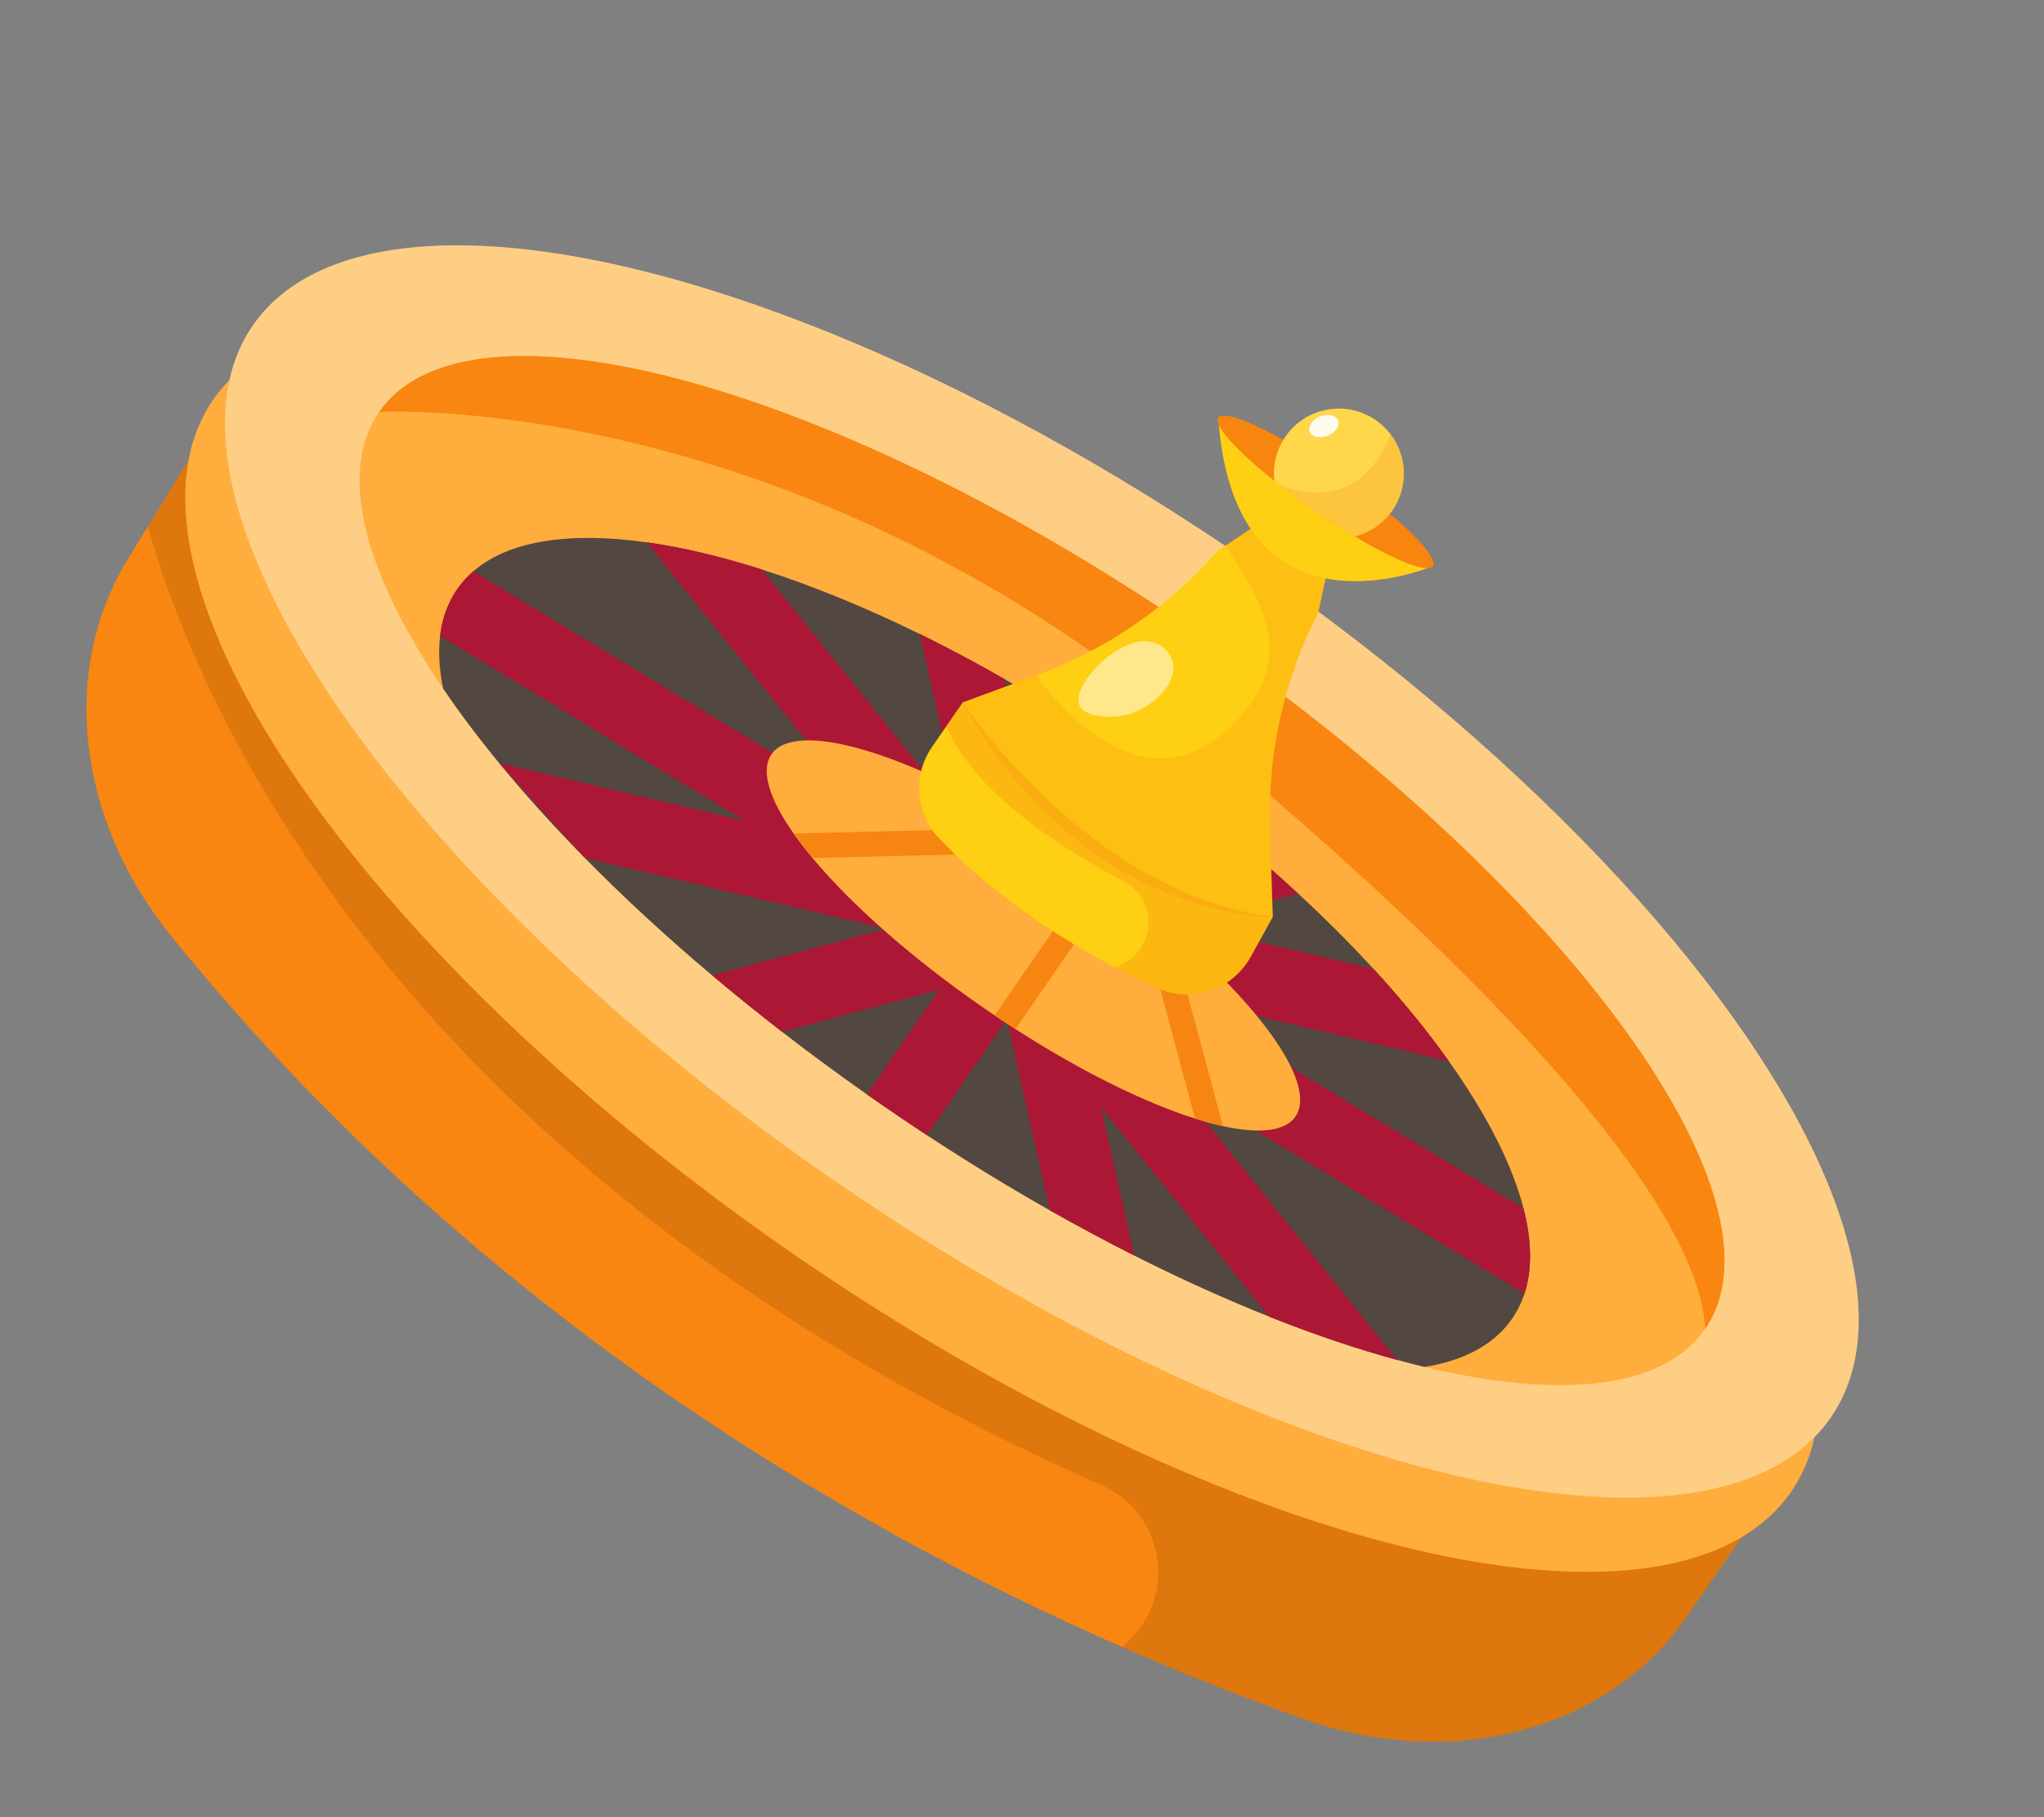 <svg width="99" height="88" viewBox="0 0 99 88" fill="none" xmlns="http://www.w3.org/2000/svg">
<rect x="0" y="0" width="99" height="88" fill="#808080" stroke="none"/>
<path d="M84.384 74.408L81.698 78.29C77.884 83.803 70.352 85.81 63.101 83.23C60.464 82.291 57.509 81.144 54.332 79.754C40.565 73.722 22.618 63.122 8.229 45.249C3.711 39.635 2.903 32.429 6.196 27.066L7.168 25.483L9.095 22.345L84.384 74.408Z" fill="#F88610"/>
<path opacity="0.11" d="M9.092 22.345L84.384 74.408L81.698 78.29C77.883 83.803 70.352 85.81 63.101 83.23C60.464 82.291 57.509 81.144 54.332 79.754C54.365 79.726 54.402 79.699 54.436 79.668C57.067 77.488 56.485 73.298 53.356 71.92C17.852 56.276 8.995 32.201 7.162 25.48L9.092 22.345Z" fill="black"/>
<ellipse cx="48.538" cy="45.799" rx="18.032" ry="46.472" transform="rotate(-55.309 48.538 45.799)" fill="#FFAD3C"/>
<ellipse cx="50.461" cy="42.201" rx="18.032" ry="46.472" transform="rotate(-55.309 50.461 42.201)" fill="#FFCE85"/>
<path d="M82.585 64.357L82.579 64.363C80.558 67.288 75.557 67.769 68.993 66.196C61.544 64.409 52.079 59.978 42.654 53.462C33.245 46.954 25.762 39.675 21.46 33.344C17.654 27.746 16.331 22.885 18.359 19.957L18.365 19.951C22.689 13.721 40.556 18.603 58.284 30.862C76.012 43.121 86.888 58.112 82.585 64.357V64.357Z" fill="#FFAD3C"/>
<path d="M82.586 64.357C82.409 60.14 77.308 51.58 57.607 35.198C37.907 18.817 18.365 19.948 18.365 19.948C22.689 13.718 40.557 18.6 58.284 30.859C76.012 43.118 86.888 58.112 82.586 64.357Z" fill="#F88610"/>
<path d="M73.234 63.866C72.365 65.123 70.904 65.888 68.993 66.196C68.557 66.092 68.115 65.979 67.666 65.854C65.715 65.324 63.641 64.622 61.48 63.762C59.376 62.924 57.186 61.936 54.942 60.804C53.595 60.124 52.229 59.393 50.847 58.612C48.881 57.499 46.89 56.282 44.892 54.971C44.145 54.48 43.398 53.977 42.654 53.462C42.432 53.306 42.206 53.15 41.987 52.995C40.566 51.998 39.194 50.985 37.87 49.961C36.703 49.058 35.574 48.146 34.489 47.231C32.245 45.341 30.18 43.432 28.32 41.541C26.799 39.995 25.415 38.461 24.183 36.961C23.171 35.729 22.262 34.522 21.463 33.344C21.274 32.429 21.222 31.576 21.317 30.795C21.417 29.95 21.689 29.191 22.143 28.535C22.366 28.212 22.628 27.922 22.927 27.666C24.655 26.169 27.616 25.739 31.333 26.264C33.041 26.505 34.91 26.947 36.895 27.578C39.306 28.346 41.886 29.395 44.551 30.704C45.896 31.365 47.262 32.091 48.643 32.881C50.323 33.844 52.018 34.9 53.714 36.049C53.939 36.202 54.168 36.357 54.394 36.516C55.141 37.031 55.869 37.553 56.583 38.083C57.656 38.879 58.69 39.684 59.684 40.498C60.803 41.416 61.87 42.346 62.879 43.276C64.199 44.493 65.422 45.719 66.535 46.933C67.925 48.445 69.145 49.942 70.179 51.397C72.002 53.962 73.243 56.389 73.792 58.517C74.191 60.076 74.222 61.472 73.838 62.653C73.691 63.086 73.493 63.494 73.234 63.866V63.866Z" fill="#534741"/>
<path d="M56.576 38.077L44.895 54.971C44.148 54.48 43.401 53.977 42.657 53.462C42.434 53.306 42.209 53.15 41.989 52.995L53.707 36.043C53.933 36.196 54.161 36.351 54.387 36.51C55.131 37.025 55.863 37.55 56.576 38.077V38.077Z" fill="#AC1736"/>
<path d="M62.873 43.273L57.318 44.758L53.009 45.911L51.878 46.213L51.665 46.271L50.744 46.518L50.149 46.676L48.317 47.167L48.274 47.18L48.173 47.207L45.502 47.921L37.877 49.961C36.709 49.058 35.581 48.146 34.495 47.231L42.923 44.978L44.158 44.649L45.771 44.219L47.5 43.755L48.585 43.465L48.856 43.392L49.478 43.228L50.097 43.063L50.896 42.849L53.83 42.066L59.684 40.498C60.797 41.413 61.864 42.34 62.873 43.273V43.273Z" fill="#AC1736"/>
<path d="M28.32 41.541L42.916 44.975L45.825 45.661L46.883 45.911L47.182 45.981L48.042 46.182L50.143 46.676L50.56 46.774L51.844 47.076L52.741 47.286L56.89 48.262L70.175 51.388C69.142 49.933 67.919 48.436 66.532 46.923L57.317 44.755L52.707 43.67L50.984 43.264L50.091 43.054L49.164 42.837L49.033 42.807L47.185 42.371L47.173 42.368L43.608 41.529L36.111 39.763L24.186 36.958L28.32 41.541Z" fill="#AC1736"/>
<path d="M54.945 60.804C53.598 60.124 52.232 59.393 50.85 58.612L48.765 49.375L48.317 47.387L48.271 47.177L48.262 47.134L48.045 46.179L47.713 44.713L47.496 43.749L47.185 42.377V42.371L46.557 39.593L44.548 30.698C45.892 31.359 47.258 32.085 48.64 32.875L50.427 40.791L50.89 42.843L50.984 43.267L51.353 44.908L51.475 45.451L51.558 45.82L51.658 46.268L51.841 47.073L52.427 49.662L53.317 53.611L54.945 60.804Z" fill="#AC1736"/>
<path d="M73.835 62.649L56.766 52.297L52.43 49.665L49.707 48.012L48.31 47.167L48.258 47.137L47.975 46.963L46.694 46.189L45.825 45.661L44.151 44.646L36.108 39.767L21.314 30.795C21.414 29.95 21.686 29.191 22.14 28.535C22.362 28.212 22.625 27.922 22.923 27.666L41.532 38.952L47.173 42.374L47.185 42.38L48.698 43.298L48.853 43.392L50.326 44.286L51.356 44.911L51.707 45.124L53.009 45.914L56.891 48.268L73.789 58.517C74.188 60.073 74.219 61.469 73.835 62.649Z" fill="#AC1736"/>
<path d="M67.666 65.857C65.715 65.327 63.642 64.625 61.48 63.766L53.32 53.614L49.295 48.607L48.317 47.387L48.17 47.204L47.975 46.963L47.185 45.981L46.999 45.749L45.765 44.216L43.609 41.532L41.532 38.949L31.33 26.261C33.038 26.502 34.907 26.944 36.892 27.575L46.557 39.596L49.082 42.737L49.164 42.84L49.472 43.224L50.323 44.283L51.378 45.597L51.561 45.823L51.875 46.216L52.738 47.289L56.763 52.297L67.666 65.857Z" fill="#AC1736"/>
<path d="M62.742 54.074C62.242 54.797 60.979 54.919 59.232 54.535C58.808 54.443 58.357 54.318 57.881 54.169C55.454 53.401 52.384 51.897 49.179 49.833C48.844 49.616 48.508 49.397 48.17 49.168C47.99 49.049 47.813 48.924 47.633 48.802C44.118 46.371 41.209 43.776 39.352 41.55C39.01 41.142 38.705 40.745 38.437 40.364C37.26 38.687 36.824 37.315 37.367 36.528C38.535 34.839 43.846 36.427 49.844 40.087C50.447 40.456 51.054 40.843 51.667 41.252C51.935 41.431 52.204 41.614 52.475 41.8C52.655 41.925 52.832 42.047 53.009 42.172C53.341 42.407 53.667 42.645 53.988 42.883C54.356 43.157 54.716 43.432 55.067 43.706C55.625 44.142 56.158 44.578 56.671 45.011C61.202 48.869 63.787 52.562 62.742 54.074V54.074Z" fill="#FFAD3C"/>
<path d="M51.671 41.252L39.355 41.55C39.014 41.142 38.709 40.745 38.44 40.364L49.844 40.087C50.448 40.456 51.058 40.843 51.671 41.252V41.252Z" fill="#F78511"/>
<path d="M59.233 54.535C58.809 54.443 58.357 54.318 57.882 54.169L55.067 43.703C55.625 44.139 56.159 44.575 56.671 45.008L59.233 54.535Z" fill="#F78511"/>
<path d="M53.009 42.172C53.341 42.407 53.667 42.645 53.987 42.883L49.182 49.836C48.847 49.619 48.511 49.4 48.173 49.171L53.009 42.172Z" fill="#F78511"/>
<path d="M61.644 44.399C61.644 44.399 52.566 44.639 46.63 34.015L50.191 32.704L50.234 32.689C53.606 31.445 56.616 29.377 58.982 26.669L59.369 26.413L61.263 25.154L62.123 24.583L64.586 26.288L64.434 26.98L63.842 29.667C62.199 32.89 61.397 36.473 61.51 40.09L61.644 44.399Z" fill="#FFCF13"/>
<path d="M56.031 47.835C55.409 47.552 54.717 47.219 53.982 46.832C51.356 45.454 48.155 43.404 45.49 40.602C44.34 39.395 44.194 37.543 45.142 36.171L46.633 34.015C46.633 34.015 52.686 43.234 61.647 44.399L60.574 46.338C59.681 47.948 57.702 48.598 56.031 47.835V47.835Z" fill="#FFCF13"/>
<path opacity="0.33" d="M56.031 47.835C55.409 47.552 54.717 47.219 53.982 46.832C54.003 46.826 54.028 46.82 54.049 46.811C55.952 46.216 56.184 43.612 54.421 42.679C48.616 39.608 46.551 36.888 45.838 35.162L46.631 34.015C46.631 34.015 52.683 43.234 61.645 44.399L60.571 46.338C59.681 47.948 57.702 48.598 56.031 47.835V47.835Z" fill="#F7850E"/>
<path opacity="0.22" d="M61.644 44.399C61.644 44.399 52.566 44.639 46.63 34.015L50.191 32.704C50.722 33.463 55.177 39.516 59.631 35.174C63.348 31.548 60.522 28.444 59.372 26.41L61.266 25.151C62.26 25.614 63.421 26.316 64.437 26.974L63.845 29.661C62.202 32.884 61.4 36.467 61.513 40.084L61.644 44.399Z" fill="#F7850E"/>
<path d="M59.007 20.229L69.401 27.416C69.398 27.416 59.784 31.53 59.007 20.229V20.229Z" fill="#FFCF13"/>
<path d="M69.398 27.416C69.151 27.776 67.605 27.16 65.626 25.98C64.989 25.602 64.306 25.163 63.608 24.681C62.925 24.208 62.287 23.736 61.72 23.284C59.894 21.833 58.756 20.592 59.003 20.229C59.226 19.909 60.479 20.363 62.153 21.302C62.958 21.753 63.861 22.318 64.794 22.964C65.742 23.62 66.602 24.278 67.318 24.879C68.767 26.102 69.617 27.099 69.398 27.416Z" fill="#F7850E"/>
<path d="M67.438 24.721C67.401 24.776 67.361 24.827 67.319 24.879C66.877 25.44 66.276 25.812 65.626 25.98C64.989 25.602 64.306 25.163 63.608 24.681C63.023 24.275 62.471 23.87 61.964 23.476C61.882 23.412 61.8 23.348 61.721 23.284C61.644 22.613 61.782 21.918 62.154 21.305C62.187 21.25 62.221 21.195 62.257 21.144C63.245 19.713 65.206 19.357 66.636 20.345C66.913 20.537 67.151 20.765 67.346 21.019C68.157 22.074 68.233 23.568 67.438 24.721V24.721Z" fill="#FFD74A"/>
<path opacity="0.22" d="M67.437 24.721C67.4 24.776 67.361 24.827 67.318 24.879C66.876 25.44 66.275 25.812 65.626 25.98C64.989 25.602 64.306 25.163 63.607 24.681C63.022 24.275 62.47 23.87 61.964 23.476C62.906 23.864 65.9 24.745 67.346 21.019C68.157 22.074 68.233 23.568 67.437 24.721V24.721Z" fill="#F7850E"/>
<ellipse cx="64.123" cy="20.632" rx="0.741" ry="0.5" transform="rotate(-21.972 64.123 20.632)" fill="#FFFAEE"/>
<path opacity="0.55" d="M52.274 34.14C51.881 33.14 54.36 30.588 55.912 31.118C56.345 31.265 56.72 31.658 56.814 32.097C57.04 33.152 55.653 34.506 54.195 34.683C53.607 34.759 52.494 34.701 52.274 34.14V34.14Z" fill="#FFFAEE"/>
</svg>
